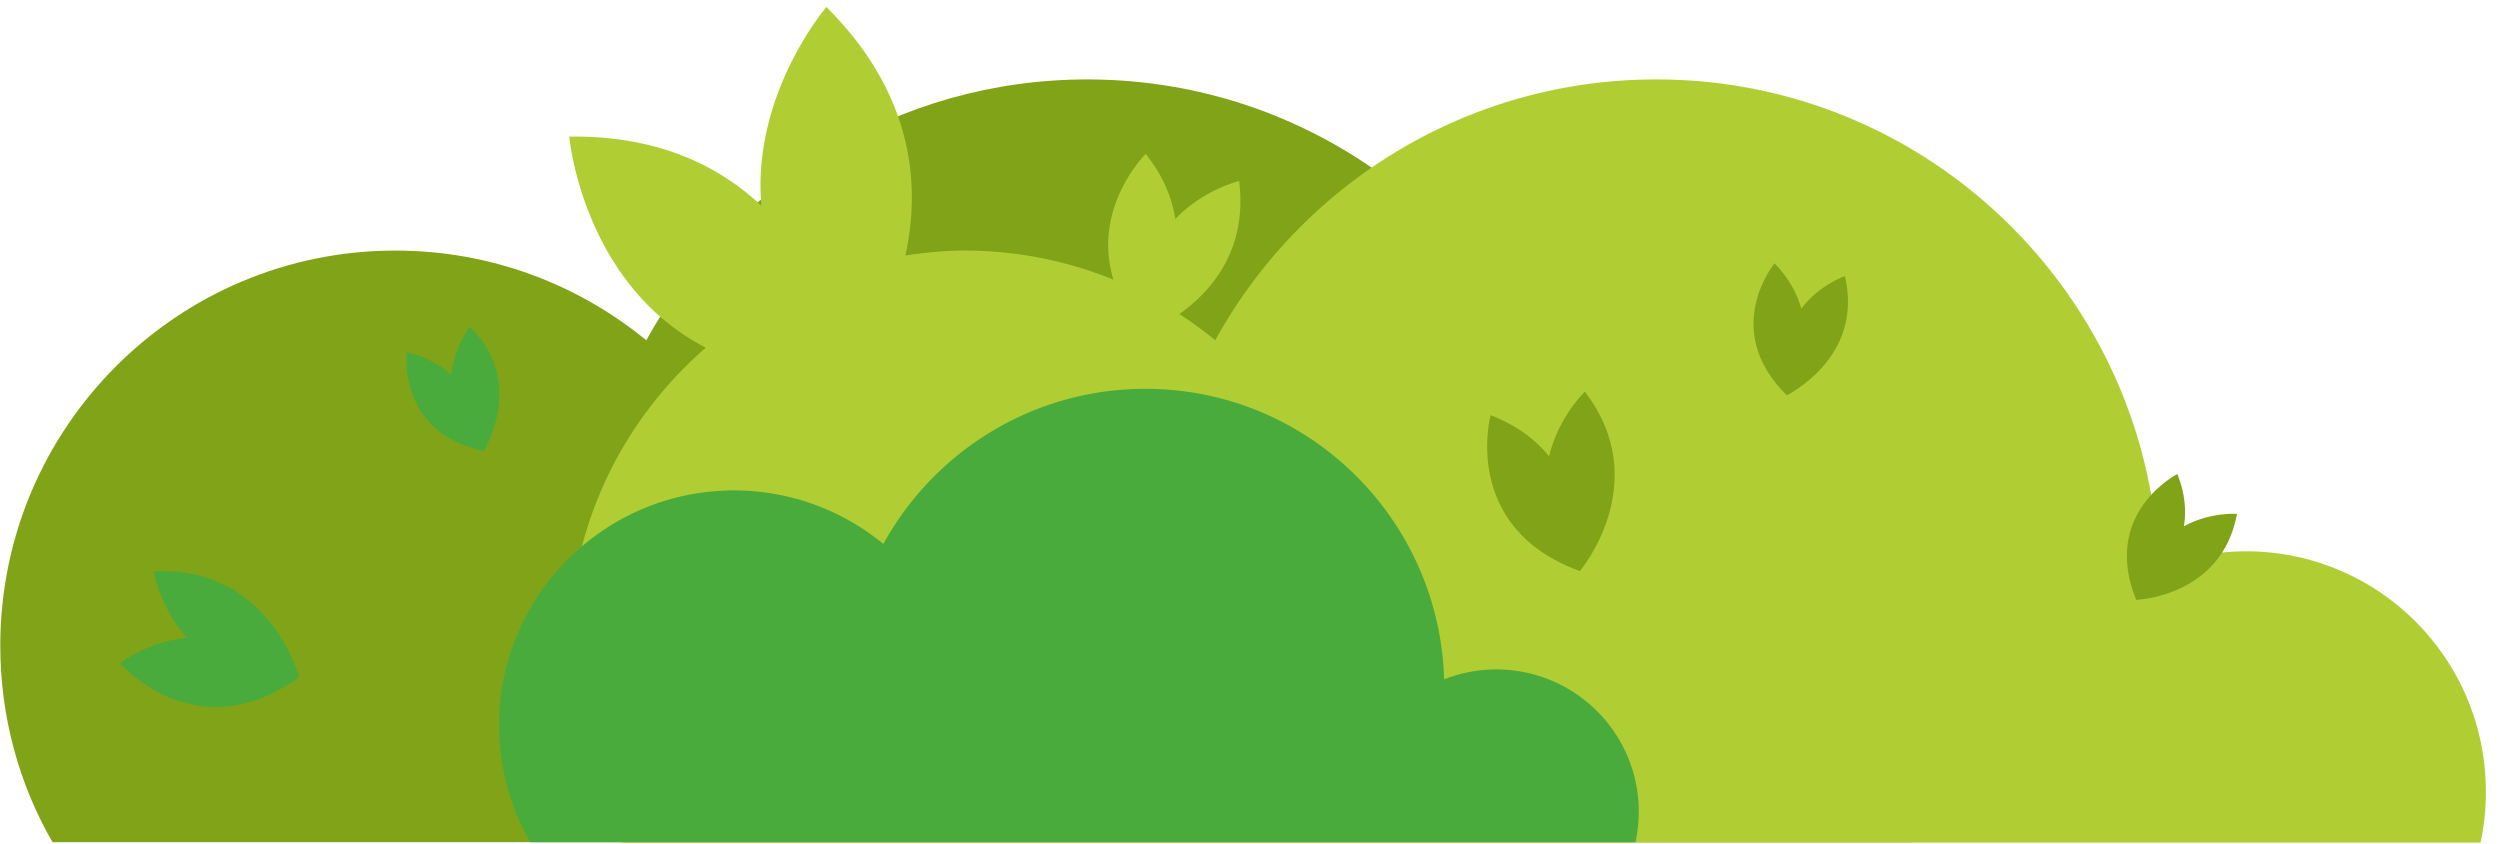 <svg xmlns="http://www.w3.org/2000/svg" width="160" height="54" fill="none"><path d="M122.68 50.635c0 1.106-.131 2.212-.342 3.265H3.362C1.23 50.214.018 45.895.018 41.314c0-13.955 11.323-25.277 25.28-25.277 6.11 0 11.692 2.159 16.064 5.74 5.477-9.953 16.063-16.694 28.23-16.694 17.459 0 31.653 13.929 32.153 31.254 1.738-.658 3.608-1.053 5.583-1.053 8.479 0 15.352 6.873 15.352 15.35Z" fill="#81A317"></path><path d="M143.741 35.284c-1.975 0-3.844.395-5.582 1.053-.527-17.325-14.695-31.254-32.154-31.254-12.166 0-22.752 6.74-28.23 16.694a25.246 25.246 0 0 0-16.063-5.74c-1.29 0-2.528.131-3.766.315.975-4.476.553-10.321-5.056-15.903 0 0-4.793 5.582-4.16 12.717-2.687-2.527-6.584-4.502-12.298-4.423 0 0 .842 9.452 8.742 13.507-5.345 4.635-8.742 11.454-8.742 19.09 0 4.582 1.211 8.874 3.344 12.586h118.976a14.77 14.77 0 0 0 .342-3.265c0-8.505-6.873-15.377-15.353-15.377Z" fill="#B0CE34"></path><path d="M104.882 51.952c0 .658-.079 1.316-.21 1.948H33.939a15.041 15.041 0 0 1-2.001-7.478c0-8.294 6.741-15.035 15.036-15.035 3.635 0 6.953 1.29 9.56 3.423 3.265-5.924 9.559-9.926 16.774-9.926 10.376 0 18.802 8.268 19.118 18.59a9.182 9.182 0 0 1 3.318-.633c5.057 0 9.138 4.081 9.138 9.11ZM9.842 36.575s.37 2.317 2.133 4.239c-1.342.131-2.79.58-4.292 1.632 0 0 4.845 5.661 11.455.896.027-.027-1.949-7.189-9.296-6.767ZM30.064 20.908s-1 1.29-1.185 3.08c-.685-.632-1.607-1.158-2.844-1.448 0 0-.632 5.161 4.924 6.32 0 0 2.765-4.398-.895-7.952Z" fill="#4AAB3D"></path><path d="M79.303 11.586s-2.264.527-4.081 2.423c-.211-1.343-.764-2.739-1.896-4.16 0 0-5.32 5.24-.132 11.506 0-.026 7.031-2.475 6.11-9.769Z" fill="#B0CE34"></path><path d="M101.429 25.068s-1.686 1.606-2.291 4.134c-.843-1.053-2.054-1.975-3.74-2.633 0 0-1.948 7.188 5.715 9.98 0 0 4.792-5.662.316-11.481ZM118.074 17.669s-1.633.553-2.791 2.08c-.264-.948-.79-1.949-1.712-2.896 0 0-3.502 4.239.79 8.452-.026-.027 4.951-2.37 3.713-7.636ZM143.168 32.888s-1.711-.132-3.397.79c.158-.974.079-2.106-.421-3.344 0 0-4.898 2.501-2.634 8.057 0 0 5.478-.184 6.452-5.503Z" fill="#81A317"></path></svg>